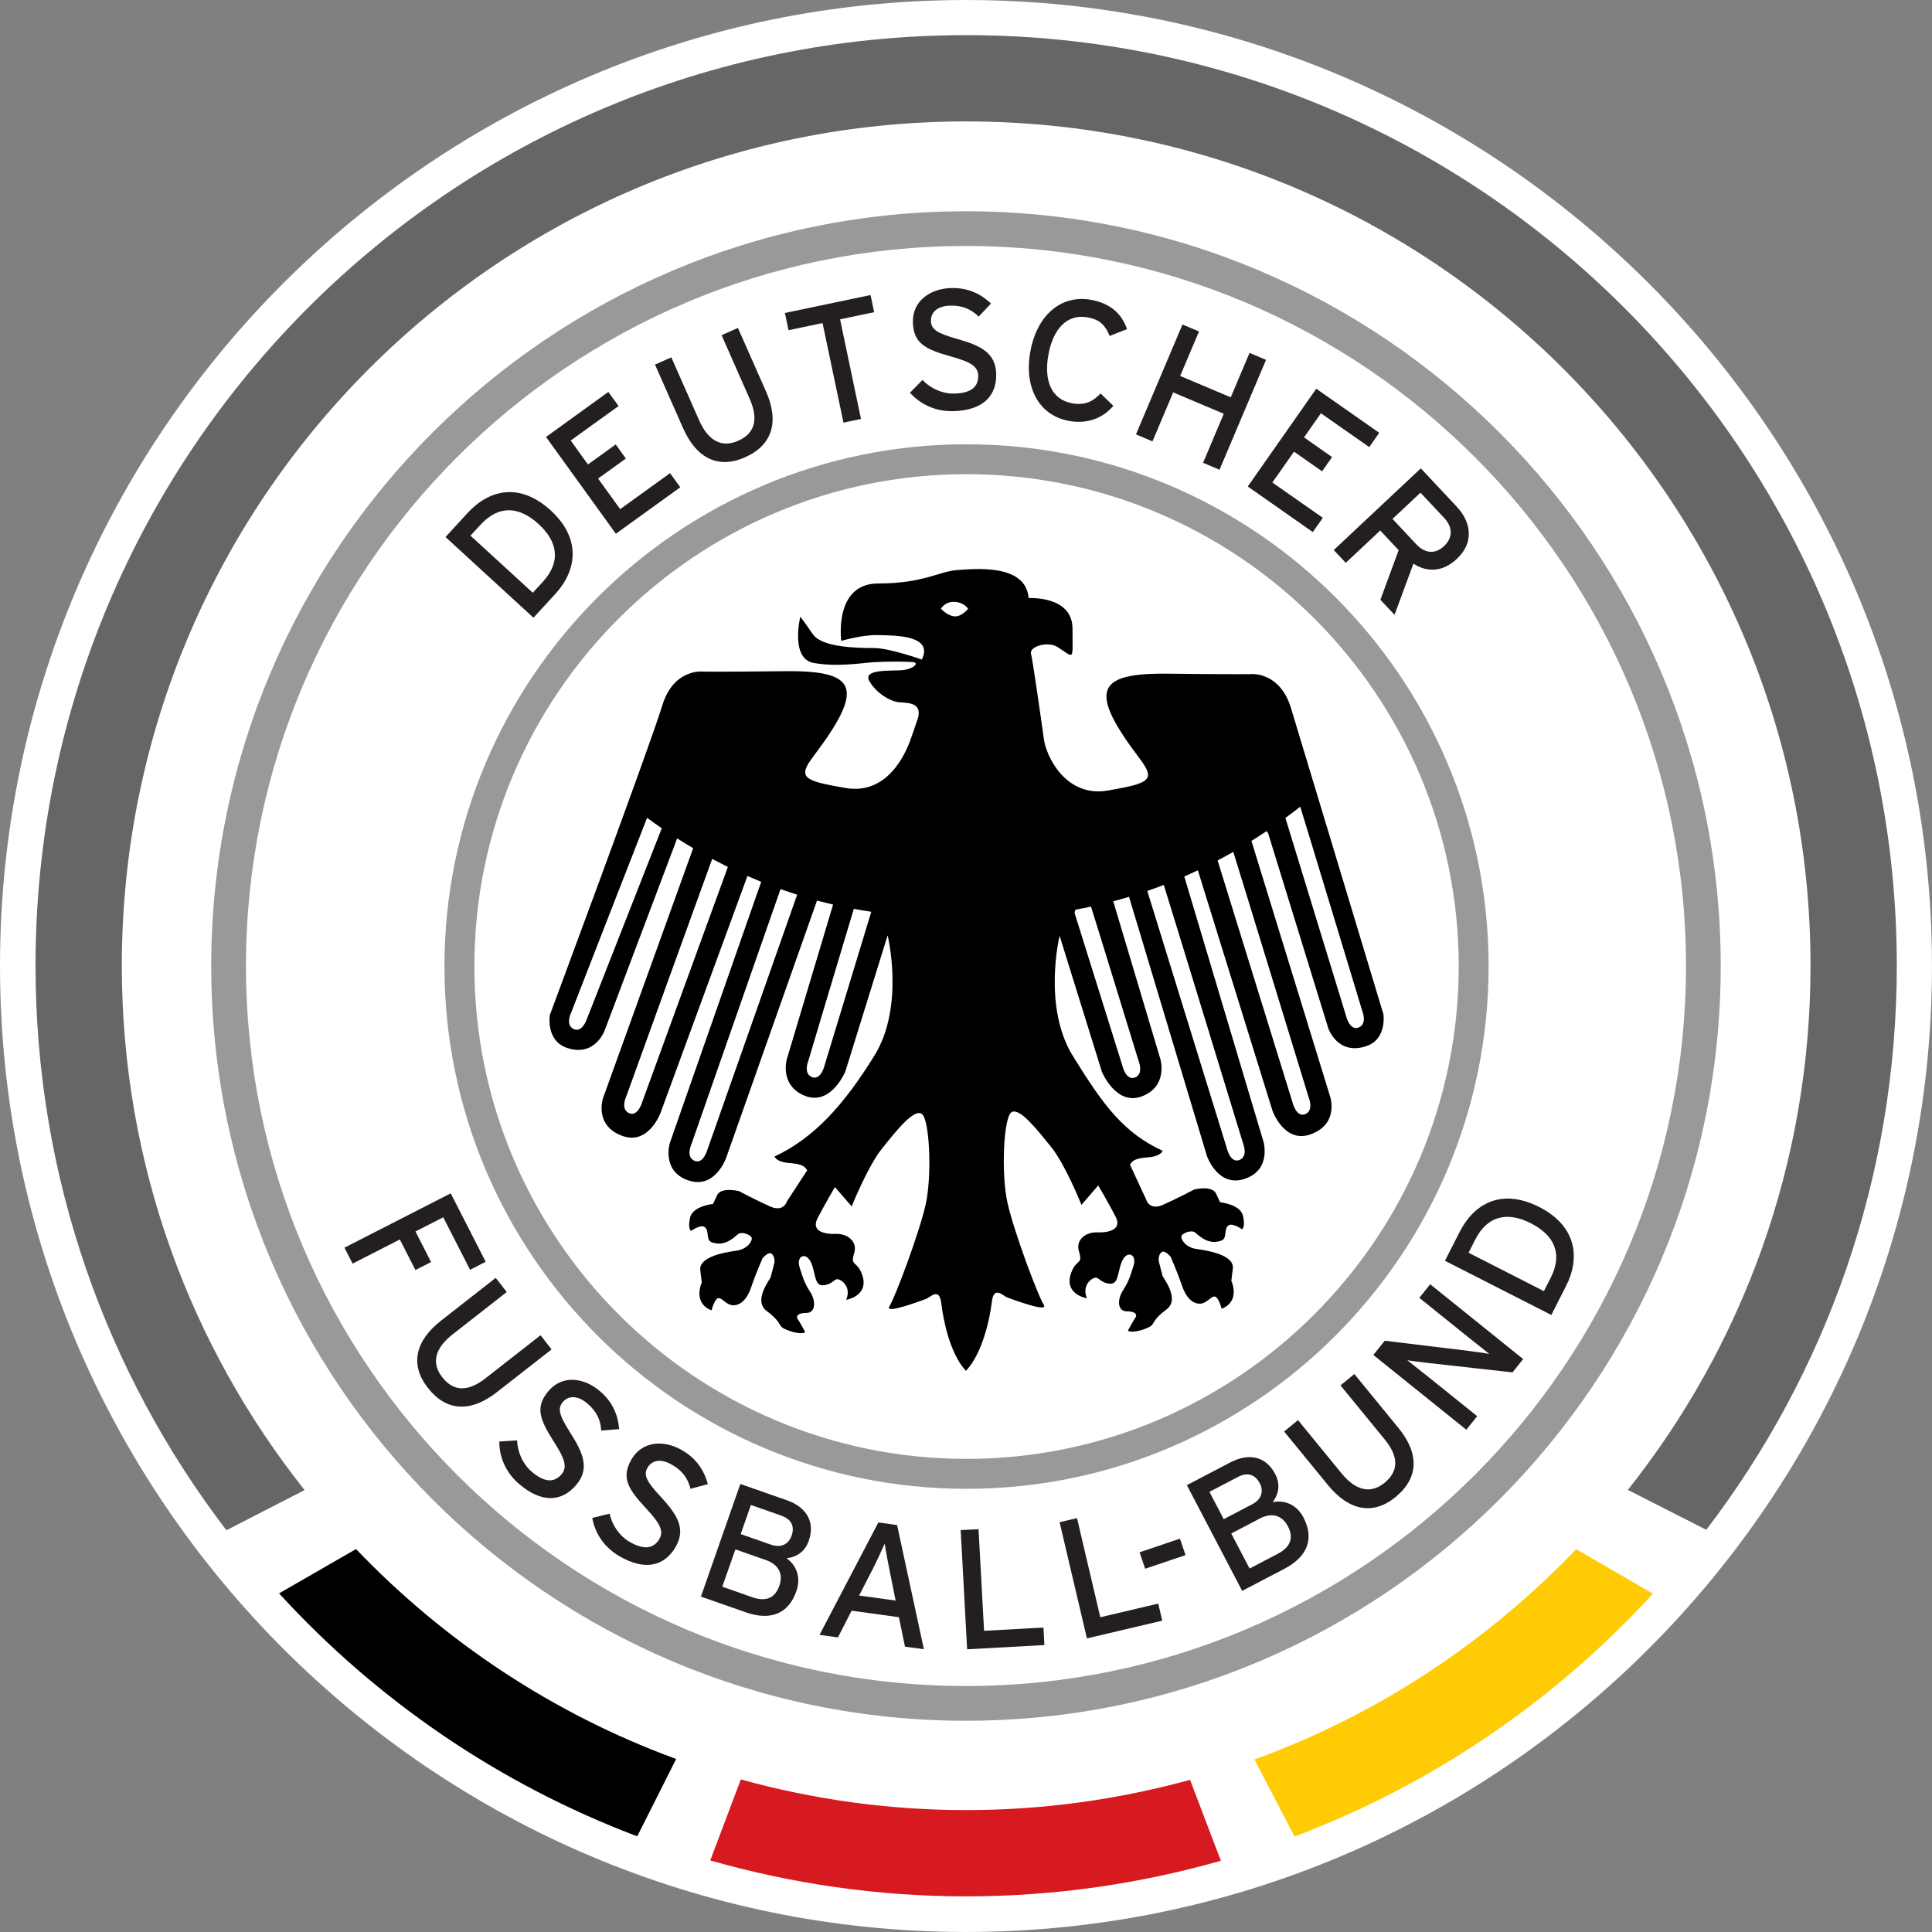 <svg xmlns="http://www.w3.org/2000/svg" xmlns:xlink="http://www.w3.org/1999/xlink" width="500px" height="500px" viewBox="0 0 500 500"><rect x="0" y="0" width="500" height="500" fill="#808080" stroke="none"/><g id="surface1"><path style=" stroke:none;fill-rule:nonzero;fill:rgb(100%,100%,100%);fill-opacity:1;" d="M 0 250 C 0 112.156 112.152 0.004 249.988 0.004 C 387.824 0.004 499.992 112.156 499.992 250 C 499.992 387.844 387.832 499.996 249.988 499.996 C 112.145 499.996 0 387.852 0 250 Z M 0 250 "></path><path style=" stroke:none;fill-rule:nonzero;fill:rgb(100%,100%,100%);fill-opacity:1;" d="M 440.852 250.074 C 440.852 355.523 355.469 440.93 250.125 440.93 C 144.777 440.93 59.418 355.523 59.418 250.074 C 59.418 144.625 144.801 59.355 250.125 59.355 C 355.461 59.355 440.852 144.758 440.852 250.074 Z M 440.852 250.074 "></path><path style=" stroke:none;fill-rule:nonzero;fill:rgb(13.725%,12.157%,12.549%);fill-opacity:1;" d="M 139.363 135.609 C 144.156 139.988 145.398 145.215 140.457 150.609 L 137.883 153.402 L 121.758 138.625 L 124.328 135.828 C 129.27 130.441 134.578 131.234 139.363 135.609 Z M 142.555 132.121 C 134.512 124.758 126.598 126.676 120.988 132.785 L 115.297 138.984 L 138.062 159.863 L 143.766 153.656 C 149.203 147.703 150.574 139.488 142.547 132.121 Z M 142.555 132.121 "></path><path style=" stroke:none;fill-rule:nonzero;fill:rgb(13.725%,12.157%,12.549%);fill-opacity:1;" d="M 159.379 138.125 L 141.305 113.086 L 157.434 101.434 L 160.086 105.078 L 147.699 114.004 L 152.16 120.207 L 159.352 115.016 L 161.973 118.672 L 154.789 123.852 L 160.496 131.766 L 173.406 122.453 L 176.059 126.105 L 159.379 138.133 Z M 159.379 138.125 "></path><path style=" stroke:none;fill-rule:nonzero;fill:rgb(13.725%,12.157%,12.549%);fill-opacity:1;" d="M 192.785 118.363 C 185.801 121.449 180.168 118.527 176.746 110.734 L 169.512 94.355 L 173.742 92.484 L 180.918 108.742 C 183.27 114.074 186.75 115.953 190.996 114.094 C 195.438 112.133 196.312 108.457 194.043 103.281 L 186.75 86.742 L 190.973 84.867 L 198.254 101.328 C 201.742 109.242 199.824 115.258 192.793 118.355 Z M 192.785 118.363 "></path><path style=" stroke:none;fill-rule:nonzero;fill:rgb(13.725%,12.157%,12.549%);fill-opacity:1;" d="M 217.414 82.645 L 222.82 108.426 L 218.289 109.379 L 212.875 83.602 L 204.07 85.453 L 203.133 80.996 L 225.301 76.355 L 226.227 80.793 Z M 217.414 82.645 "></path><path style=" stroke:none;fill-rule:nonzero;fill:rgb(13.725%,12.157%,12.549%);fill-opacity:1;" d="M 246.566 106.414 C 242.074 106.488 238.148 104.613 235.5 101.629 L 238.742 98.34 C 240.859 100.562 243.922 101.91 246.844 101.859 C 251.156 101.785 253.207 100.242 253.156 97.238 C 253.113 94.859 251.277 93.684 246.086 92.246 C 239.52 90.426 236.344 88.852 236.254 83.324 C 236.156 78 240.598 74.656 246.281 74.543 C 250.484 74.469 253.68 75.957 256.473 78.547 L 253.277 81.934 C 251.277 79.98 249.051 79.043 246.02 79.094 C 242.41 79.164 240.891 80.961 240.93 83.035 C 240.965 85.199 242.41 86.223 247.758 87.723 C 253.875 89.465 257.711 91.34 257.82 96.844 C 257.918 102.406 254.461 106.262 246.559 106.418 Z M 246.566 106.414 "></path><path style=" stroke:none;fill-rule:nonzero;fill:rgb(13.725%,12.157%,12.549%);fill-opacity:1;" d="M 276.617 108.93 C 268.762 107.477 264.957 100.094 266.664 90.891 C 268.363 81.695 274.527 76.152 282.383 77.598 C 287.332 78.512 290.262 81.117 291.668 85.176 L 287.176 86.949 C 286.059 84.188 284.676 82.727 281.543 82.145 C 276.258 81.168 272.602 84.938 271.336 91.742 C 270.078 98.566 272.152 103.395 277.441 104.367 C 280.625 104.953 282.801 104 284.824 101.82 L 288.133 105.035 C 285.273 108.375 281.215 109.773 276.617 108.93 Z M 276.617 108.93 "></path><path style=" stroke:none;fill-rule:nonzero;fill:rgb(13.725%,12.157%,12.549%);fill-opacity:1;" d="M 311.355 119.77 L 316.711 107.086 L 303.621 101.551 L 298.258 114.23 L 293.988 112.418 L 306.023 83.984 L 310.301 85.781 L 305.426 97.293 L 318.516 102.824 L 323.383 91.324 L 327.648 93.129 L 315.609 121.574 L 311.355 119.766 Z M 311.355 119.77 "></path><path style=" stroke:none;fill-rule:nonzero;fill:rgb(13.725%,12.157%,12.549%);fill-opacity:1;" d="M 322.926 125.898 L 340.648 100.602 L 356.945 112.012 L 354.359 115.711 L 341.855 106.953 L 337.48 113.195 L 344.738 118.289 L 342.156 121.98 L 334.891 116.887 L 329.289 124.871 L 342.348 134.016 L 339.75 137.699 L 322.918 125.902 Z M 322.926 125.898 "></path><path style=" stroke:none;fill-rule:nonzero;fill:rgb(13.725%,12.157%,12.549%);fill-opacity:1;" d="M 373.738 141.316 C 371.293 143.605 368.664 143.121 366.543 140.875 L 360.383 134.293 L 367.621 127.508 L 373.777 134.074 C 375.918 136.367 376.078 139.113 373.734 141.316 Z M 377.027 144.633 C 381.672 140.289 380.652 135.016 376.977 131.094 L 367.703 121.211 L 345.18 142.348 L 348.281 145.66 L 357.207 137.293 L 361.969 142.387 L 357.242 155.223 L 360.906 159.113 L 365.789 145.883 C 369.418 148.211 373.418 148.023 377.027 144.641 Z M 377.027 144.633 "></path><path style=" stroke:none;fill-rule:nonzero;fill:rgb(13.725%,12.157%,12.549%);fill-opacity:1;" d="M 114.707 315.035 L 107.516 318.703 L 111.559 326.613 L 107.516 328.68 L 103.473 320.773 L 91.254 327.023 L 89.141 322.898 L 116.645 308.836 L 125.699 326.547 L 121.656 328.621 L 114.707 315.027 Z M 114.707 315.035 "></path><path style=" stroke:none;fill-rule:nonzero;fill:rgb(13.725%,12.157%,12.549%);fill-opacity:1;" d="M 110.738 359.188 C 106.027 353.18 107.465 346.996 114.172 341.754 L 128.289 330.715 L 131.148 334.371 L 117.141 345.332 C 112.555 348.914 111.582 352.754 114.438 356.402 C 117.418 360.227 121.199 360.191 125.652 356.699 L 139.895 345.559 L 142.75 349.227 L 128.574 360.301 C 121.766 365.633 115.461 365.246 110.746 359.195 Z M 110.738 359.188 "></path><path style=" stroke:none;fill-rule:nonzero;fill:rgb(13.725%,12.157%,12.549%);fill-opacity:1;" d="M 134.289 384.012 C 130.871 381.059 129.203 377.07 129.219 373.062 L 133.832 372.77 C 133.93 375.824 135.312 378.887 137.523 380.805 C 140.793 383.613 143.332 383.844 145.309 381.57 C 146.844 379.758 146.27 377.676 143.363 373.145 C 139.688 367.402 138.383 364.129 141.992 359.941 C 145.477 355.883 151.008 356.363 155.328 360.086 C 158.496 362.82 159.898 366.062 160.25 369.852 L 155.598 370.23 C 155.434 367.453 154.395 365.281 152.086 363.297 C 149.355 360.926 147.023 361.262 145.668 362.824 C 144.262 364.473 144.645 366.195 147.641 370.875 C 151.055 376.262 152.641 380.207 149.047 384.383 C 145.414 388.602 140.262 389.164 134.293 384.004 Z M 134.289 384.012 "></path><path style=" stroke:none;fill-rule:nonzero;fill:rgb(13.725%,12.157%,12.549%);fill-opacity:1;" d="M 160.234 402.699 C 156.34 400.418 153.973 396.793 153.277 392.84 L 157.762 391.73 C 158.406 394.734 160.324 397.48 162.832 398.965 C 166.562 401.145 169.102 400.895 170.629 398.312 C 171.824 396.262 170.867 394.312 167.207 390.367 C 162.547 385.387 160.676 382.398 163.461 377.637 C 166.172 373.023 171.699 372.484 176.605 375.367 C 180.219 377.488 182.176 380.43 183.199 384.094 L 178.691 385.305 C 178.035 382.602 176.617 380.656 173.988 379.121 C 170.867 377.277 168.66 378.027 167.594 379.809 C 166.508 381.676 167.199 383.312 171.004 387.363 C 175.316 392.059 177.598 395.648 174.812 400.41 C 171.992 405.203 167.035 406.691 160.234 402.699 Z M 160.234 402.699 "></path><path style=" stroke:none;fill-rule:nonzero;fill:rgb(13.725%,12.157%,12.549%);fill-opacity:1;" d="M 204.855 397.465 C 204.184 399.383 202.395 400.762 199.52 399.758 L 191.691 397.016 L 194.336 389.484 L 202.152 392.23 C 205.082 393.242 205.629 395.301 204.863 397.465 Z M 206.102 411.785 C 207.523 407.75 205.637 404.715 203.562 403.277 C 206.055 402.984 208.293 401.699 209.305 398.746 C 211.043 393.852 208.668 390.023 203.598 388.25 L 191.594 384.047 L 181.402 413.199 L 192.98 417.258 C 199.344 419.488 204.039 417.723 206.102 411.801 Z M 201.695 410.375 C 200.695 413.266 198.59 414.711 194.711 413.371 L 186.922 410.633 L 190.32 400.98 L 198.23 403.75 C 201.523 404.902 202.754 407.391 201.703 410.383 Z M 201.695 410.375 "></path><path style=" stroke:none;fill-rule:nonzero;fill:rgb(13.725%,12.157%,12.549%);fill-opacity:1;" d="M 231.777 414.227 L 222.344 412.922 L 225.758 406.273 C 226.859 404.117 228.422 400.762 228.953 399.496 C 229.125 400.852 229.859 404.582 230.309 406.848 L 231.785 414.227 Z M 239.102 426.82 L 232.168 394.688 L 227.32 394.008 L 212.098 423.098 L 216.859 423.758 L 220.395 416.848 L 232.633 418.531 L 234.211 426.148 L 239.117 426.82 Z M 239.102 426.82 "></path><path style=" stroke:none;fill-rule:nonzero;fill:rgb(13.725%,12.157%,12.549%);fill-opacity:1;" d="M 250.289 426.844 L 248.625 395.992 L 253.246 395.758 L 254.676 422.051 L 270.043 421.211 L 270.289 425.742 L 250.281 426.836 Z M 250.289 426.844 "></path><path style=" stroke:none;fill-rule:nonzero;fill:rgb(13.725%,12.157%,12.549%);fill-opacity:1;" d="M 281.297 424.02 L 274.223 393.945 L 278.73 392.891 L 284.758 418.539 L 299.75 415.012 L 300.797 419.43 L 281.297 424.012 Z M 281.297 424.02 "></path><path style=" stroke:none;fill-rule:nonzero;fill:rgb(13.725%,12.157%,12.549%);fill-opacity:1;" d="M 296.363 405.988 L 294.918 401.734 L 305.371 398.199 L 306.816 402.461 Z M 296.363 405.988 "></path><path style=" stroke:none;fill-rule:nonzero;fill:rgb(13.725%,12.157%,12.549%);fill-opacity:1;" d="M 326.031 383.852 C 326.961 385.645 326.758 387.91 324.062 389.305 L 316.703 393.16 L 313.004 386.086 L 320.355 382.242 C 323.082 380.812 324.953 381.824 326.023 383.852 Z M 337.34 392.727 C 335.355 388.914 331.859 388.227 329.387 388.758 C 330.871 386.742 331.461 384.234 330.016 381.473 C 327.598 376.859 323.203 375.977 318.426 378.461 L 307.16 384.355 L 321.473 411.719 L 332.352 406.027 C 338.328 402.895 340.238 398.27 337.332 392.727 Z M 333.297 394.98 C 334.711 397.676 334.336 400.199 330.699 402.117 L 323.391 405.938 L 318.648 396.867 L 326.078 392.973 C 329.176 391.363 331.812 392.172 333.297 394.98 Z M 333.297 394.98 "></path><path style=" stroke:none;fill-rule:nonzero;fill:rgb(13.725%,12.157%,12.549%);fill-opacity:1;" d="M 361.191 387.418 C 355.273 392.246 349.066 390.93 343.676 384.34 L 332.328 370.473 L 335.926 367.527 L 347.18 381.293 C 350.879 385.809 354.727 386.684 358.32 383.754 C 362.074 380.68 361.945 376.91 358.375 372.539 L 346.918 358.535 L 350.504 355.602 L 361.902 369.535 C 367.391 376.23 367.129 382.535 361.195 387.402 Z M 361.191 387.418 "></path><path style=" stroke:none;fill-rule:nonzero;fill:rgb(13.725%,12.157%,12.549%);fill-opacity:1;" d="M 391.426 355.172 L 368.609 352.625 C 367.242 352.484 365.137 352.156 364.223 352.027 C 365.105 352.754 368.469 355.398 369.816 356.469 L 382.293 366.512 L 379.484 370.016 L 355.418 350.664 L 358.375 346.98 L 380.406 349.652 C 381.902 349.82 384.523 350.238 385.422 350.387 C 384.523 349.668 381.062 346.938 379.723 345.859 L 367.316 335.875 L 370.137 332.371 L 394.191 351.723 L 391.441 355.164 Z M 391.426 355.172 "></path><path style=" stroke:none;fill-rule:nonzero;fill:rgb(13.725%,12.157%,12.549%);fill-opacity:1;" d="M 396.219 316.602 C 402.008 319.551 404.605 324.238 401.289 330.77 L 399.551 334.145 L 380.066 324.207 L 381.781 320.816 C 385.113 314.301 390.453 313.656 396.219 316.594 Z M 398.383 312.391 C 388.656 307.449 381.551 311.395 377.777 318.781 L 373.949 326.289 L 401.477 340.316 L 405.297 332.805 C 408.973 325.617 408.082 317.344 398.383 312.387 Z M 398.383 312.391 "></path><path style=" stroke:none;fill-rule:nonzero;fill:rgb(60%,60%,60%);fill-opacity:1;" d="M 115.027 250.09 C 115.027 324.656 175.629 385.305 250.125 385.305 C 324.617 385.305 385.25 324.656 385.25 250.09 C 385.25 175.523 324.625 114.98 250.125 114.98 C 175.629 114.98 115.027 175.598 115.027 250.09 Z M 122.77 250.09 C 122.77 179.879 179.906 122.715 250.133 122.715 C 320.355 122.715 377.516 179.879 377.516 250.09 C 377.516 320.301 320.355 377.555 250.133 377.555 C 179.906 377.555 122.77 320.391 122.77 250.09 Z M 122.77 250.09 "></path><path style=" stroke:none;fill-rule:nonzero;fill:rgb(40%,40%,40%);fill-opacity:1;" d="M 250.047 9.094 C 117.012 9.094 9.195 116.926 9.195 249.918 C 9.195 304.867 27.609 355.504 58.598 396.027 L 78.828 385.629 C 49.234 348.359 31.527 301.211 31.527 249.926 C 31.527 129.25 129.344 31.426 250.047 31.426 C 370.754 31.426 468.562 129.25 468.562 249.926 C 468.562 301.203 450.875 348.336 421.289 385.582 L 441.582 395.91 C 472.527 355.414 490.887 304.812 490.887 249.918 C 490.887 116.926 383.055 9.094 250.055 9.094 Z M 250.047 9.094 "></path><path style=" stroke:none;fill-rule:nonzero;fill:rgb(0%,0%,0%);fill-opacity:1;" d="M 92.137 400.895 L 72.223 412.367 C 97.52 440.023 129.195 461.746 164.914 475.238 L 174.992 455.223 C 143.258 443.617 115.035 424.836 92.137 400.895 Z M 92.137 400.895 "></path><path style=" stroke:none;fill-rule:nonzero;fill:rgb(100%,79.608%,1.961%);fill-opacity:1;" d="M 427.777 412.438 L 407.91 400.926 C 384.914 424.957 356.531 443.773 324.66 455.359 L 335.027 475.293 C 370.758 461.812 402.457 440.105 427.777 412.438 Z M 427.777 412.438 "></path><path style=" stroke:none;fill-rule:nonzero;fill:rgb(84.314%,9.804%,12.549%);fill-opacity:1;" d="M 250.047 468.449 C 229.836 468.449 210.293 465.656 191.73 460.512 L 183.809 481.477 C 204.863 487.484 227.059 490.777 250.047 490.777 C 273.039 490.777 295.008 487.504 315.961 481.566 L 307.984 460.621 C 289.527 465.684 270.125 468.449 250.047 468.449 Z M 250.047 468.449 "></path><path style=" stroke:none;fill-rule:nonzero;fill:rgb(60%,60%,60%);fill-opacity:1;" d="M 63.656 250 C 63.656 147.254 147.25 63.66 249.988 63.66 C 352.727 63.66 436.336 147.254 436.336 250 C 436.336 352.746 352.734 436.34 249.988 436.34 C 147.242 436.34 63.656 352.754 63.656 250 Z M 54.664 250 C 54.664 357.711 142.285 445.332 249.988 445.332 C 357.691 445.332 445.32 357.711 445.32 250 C 445.32 142.289 357.707 54.676 249.988 54.676 C 142.285 54.676 54.664 142.297 54.664 249.992 Z M 54.664 250 "></path><path style=" stroke:none;fill-rule:nonzero;fill:rgb(0%,0%,0%);fill-opacity:1;" d="M 357.961 262.258 C 357.961 262.258 337.414 194.129 334.09 183.203 C 331.238 173.852 323.922 174.449 323.922 174.449 C 323.922 174.449 321.508 174.57 302.152 174.348 C 283.484 174.152 281.688 178.809 294.965 196.348 C 299.172 201.91 297.539 202.703 286.742 204.59 C 275.938 206.465 270.785 195.914 270.156 191.277 C 269.527 186.621 267.137 170.113 266.852 169.305 C 266.156 167.328 271.211 165.855 273.668 167.434 C 278.195 170.324 277.562 171.254 277.562 162.672 C 277.562 154.09 266.215 154.785 266.215 154.785 C 265.473 145.703 251.922 147.262 247.57 147.547 C 243.227 147.844 238.859 151.004 227.277 151.004 C 215.691 151.004 217.723 165.863 217.723 165.863 C 217.723 165.863 223.098 164.258 227.195 164.363 C 231.246 164.469 241.746 164.258 238.57 170.691 C 238.57 170.691 230.168 167.711 226.207 167.711 C 222.246 167.711 212.758 167.621 210.383 164.16 C 208.008 160.703 207.117 159.617 207.117 159.617 C 207.117 159.617 204.445 170.48 210.586 171.574 C 216.719 172.668 223.055 171.574 226.012 171.379 C 228.977 171.172 234.816 171.172 236.398 171.379 C 237.977 171.574 236.293 173.254 233.223 173.461 C 230.16 173.656 223.137 173.164 225.023 176.324 C 226.895 179.496 230.16 181.273 232.129 181.66 C 234.113 182.066 239.551 181.168 237.168 187 L 235.836 190.895 C 234.309 195.336 229.562 205.812 218.754 203.918 C 207.949 202.059 206.324 201.266 210.52 195.719 C 223.801 178.164 222.02 173.516 203.336 173.703 C 183.988 173.926 181.574 173.793 181.574 173.793 C 181.574 173.793 174.262 173.191 171.406 182.547 C 168.066 193.473 142.309 262.648 142.309 262.648 C 142.309 262.648 141.152 269.336 146.77 271.207 C 154.145 273.648 156.551 266.504 156.551 266.504 L 175.242 216.977 C 176.633 217.844 178.004 218.699 179.391 219.508 L 156.047 284.242 C 156.047 284.242 153.66 291.379 161.199 294.016 C 167.934 296.352 170.965 287.957 170.965 287.957 L 193.438 226.711 C 194.637 227.219 195.832 227.73 197 228.211 L 173.332 295.867 C 173.332 295.867 171.152 303.121 178.145 305.488 C 185.125 307.871 187.957 299.566 187.957 299.566 L 211.445 233.062 C 212.848 233.438 214.23 233.781 215.586 234.094 C 215.574 234.168 215.566 234.23 215.566 234.23 L 203.621 274.129 C 203.621 274.129 201.645 280.98 208.363 283.613 C 215.094 286.25 218.777 277.289 218.777 277.289 L 229.719 242.078 C 229.719 242.078 234.211 260.41 226.289 273.207 C 218.379 285.996 210.629 294.547 200.477 299.289 C 200.477 299.289 200.746 300.754 204.438 300.996 C 208.129 301.281 208.383 302.207 208.914 302.852 L 203.66 310.902 C 203.66 310.902 202.859 313.809 199.293 312.234 C 195.73 310.648 191.258 308.266 191.258 308.266 C 191.258 308.266 186.629 307.098 185.582 309.328 L 184.527 311.574 C 184.527 311.574 179.262 312.102 178.59 315.117 C 177.938 318.16 178.863 318.547 178.863 318.547 C 178.863 318.547 181.254 316.871 182.289 317.516 C 183.695 318.352 182.559 320.898 184.195 321.5 C 187.148 322.562 189.297 320.914 190.867 319.492 C 191.902 318.531 194.434 319.609 194.555 320.406 C 194.688 321.199 193.496 323.289 190.473 323.699 C 187.438 324.105 180.848 325.273 181.23 328.711 C 181.574 331.613 181.621 331.871 181.637 331.875 C 181.598 331.938 179.164 337.164 184.145 339.117 C 184.145 339.117 184.945 335.957 185.992 335.957 C 187.043 335.957 187.965 337.801 189.82 337.801 C 191.676 337.801 193.387 336.211 194.441 333.051 C 195.48 329.887 197.332 325.66 197.332 325.66 C 197.332 325.66 198.648 324.09 199.441 324.344 C 200.238 324.613 200.641 326.066 200.371 326.98 C 200.109 327.922 199.578 330.02 199.441 330.551 C 199.316 331.062 194.844 336.609 198.395 339.262 C 201.945 341.883 201.562 342.938 202.477 343.59 C 203.402 344.262 207.09 345.566 208.414 344.785 C 208.414 344.785 206.832 341.883 206.43 341.355 C 206.031 340.832 206.168 339.785 208.668 339.785 C 211.168 339.785 211.184 336.609 209.605 334.234 C 208.016 331.871 207.469 329.578 206.953 328.043 C 205.926 324.926 208.727 323.805 210 326.98 C 211.223 330.051 210.719 333.023 213.43 332.59 C 215.445 332.273 215.926 330.941 216.852 331.062 C 217.781 331.195 220.395 333.023 218.996 336.398 C 218.996 336.398 225.156 335.395 223.07 329.758 C 221.676 326.02 219.969 327.887 221.086 324.223 C 221.945 321.332 219.371 319.215 216.328 319.336 C 213.484 319.453 209.793 318.691 211.598 315.246 C 213.492 311.59 216.074 307.211 216.074 307.211 L 220.418 312.219 C 220.418 312.219 224.52 301.938 228.207 297.32 C 231.898 292.707 236.383 287.023 238.488 288.219 C 240.598 289.402 241.25 304.305 239.543 311.816 C 237.828 319.328 231.629 335.816 230.184 338.062 C 228.73 340.293 238.352 336.609 239.543 336.207 C 240.727 335.816 243.105 332.91 243.617 337.402 C 244.156 341.875 245.906 350.402 249.98 354.777 L 250.078 354.672 C 254.168 350.312 256.152 341.492 256.676 337 C 257.199 332.527 259.566 335.426 260.766 335.816 C 261.941 336.207 271.57 339.902 270.109 337.656 C 268.664 335.426 262.473 318.938 260.766 311.426 C 259.043 303.914 259.699 288.992 261.82 287.816 C 263.926 286.633 268.395 292.324 272.094 296.914 C 275.785 301.535 279.875 311.816 279.875 311.816 L 284.219 306.797 C 284.219 306.797 286.809 311.188 288.711 314.848 C 290.5 318.277 286.809 319.051 283.965 318.938 C 280.914 318.816 278.348 320.945 279.223 323.812 C 280.324 327.48 278.625 325.625 277.238 329.359 C 275.141 335 281.297 336.004 281.297 336.004 C 279.898 332.602 282.512 330.797 283.438 330.664 C 284.367 330.543 284.848 331.875 286.867 332.191 C 289.578 332.609 289.086 329.629 290.305 326.582 C 291.57 323.406 294.371 324.516 293.34 327.645 C 292.82 329.188 292.281 331.465 290.695 333.84 C 289.113 336.207 289.113 339.371 291.625 339.371 C 294.133 339.371 294.266 340.422 293.871 340.945 C 293.465 341.484 291.887 344.391 291.887 344.391 C 293.203 345.184 296.895 343.852 297.832 343.191 C 298.754 342.531 298.355 341.484 301.914 338.855 C 305.469 336.207 300.977 330.672 300.855 330.148 C 300.715 329.609 300.184 327.512 299.93 326.582 C 299.664 325.652 300.055 324.215 300.855 323.945 C 301.645 323.676 302.961 325.25 302.961 325.25 C 302.961 325.25 304.809 329.488 305.867 332.641 C 306.914 335.816 308.645 337.395 310.473 337.395 C 312.297 337.395 313.242 335.539 314.305 335.539 C 315.367 335.539 316.156 338.715 316.156 338.715 C 321.129 336.738 318.695 331.531 318.664 331.473 C 318.672 331.457 318.715 331.188 319.062 328.297 C 319.441 324.852 312.859 323.676 309.828 323.266 C 306.789 322.875 305.621 320.766 305.73 319.984 C 305.867 319.176 308.383 318.113 309.43 319.059 C 311.004 320.48 313.137 322.129 316.086 321.062 C 317.742 320.48 316.598 317.934 318.004 317.086 C 319.047 316.457 321.434 318.137 321.434 318.137 C 321.434 318.137 322.348 317.73 321.703 314.707 C 321.047 311.664 315.766 311.141 315.766 311.141 L 314.711 308.895 C 313.648 306.664 309.051 307.848 309.051 307.848 C 309.051 307.848 304.547 310.227 300.992 311.801 C 297.441 313.387 296.648 310.484 296.648 310.484 L 292.426 301.383 C 292.941 300.727 293.211 299.797 296.902 299.543 C 300.586 299.273 300.871 297.82 300.871 297.82 C 290.711 293.078 285.574 286.086 277.664 273.297 C 269.75 260.512 274.227 242.184 274.227 242.184 L 285.176 277.391 C 285.176 277.391 288.875 286.355 295.602 283.703 C 302.316 281.07 300.34 274.219 300.34 274.219 L 288.133 233.34 C 288.133 233.34 288.125 233.324 288.113 233.25 C 289.453 232.902 290.816 232.516 292.191 232.094 L 312.344 299.145 C 312.344 299.145 315.176 307.449 322.168 305.07 C 329.148 302.703 326.977 295.43 326.977 295.43 L 306.488 226.824 C 307.656 226.328 308.824 225.789 310 225.234 C 310.016 225.266 310.023 225.297 310.023 225.297 L 329.344 287.531 C 329.344 287.531 332.367 295.941 339.098 293.59 C 346.633 290.969 344.25 283.832 344.25 283.832 L 323.875 217.645 C 323.875 217.645 323.867 217.645 323.867 217.629 C 325.172 216.805 326.48 215.98 327.785 215.098 C 328.176 215.5 328.285 215.949 328.285 215.949 L 343.75 266.094 C 343.75 266.094 346.145 273.215 353.535 270.758 C 359.145 268.922 357.992 262.227 357.992 262.227 Z M 151.996 263.41 C 151.996 263.41 150.77 267.426 148.457 266.316 C 146.164 265.207 147.879 261.906 147.879 261.906 C 147.879 261.906 165.68 216.117 167.461 211.66 C 168.727 212.59 170.008 213.488 171.266 214.355 L 151.996 263.426 Z M 166.254 285.082 C 166.254 285.082 165.117 289.125 162.797 288.078 C 160.465 287.043 162.098 283.695 162.098 283.695 C 162.098 283.695 181.238 230.711 184.309 222.285 C 185.68 223.004 187.043 223.707 188.375 224.367 L 166.246 285.09 Z M 183.133 297.379 C 183.133 297.379 182.047 301.438 179.719 300.402 C 177.383 299.398 178.969 296.031 178.969 296.031 C 178.969 296.031 198.453 240.184 202.004 230.098 C 203.449 230.605 204.895 231.098 206.301 231.551 Z M 213.438 275.578 C 213.438 275.578 212.539 279.668 210.152 278.754 C 207.777 277.828 209.23 274.418 209.23 274.418 C 209.23 274.418 218.508 243.328 220.965 235.211 C 222.523 235.512 224.027 235.75 225.488 235.961 L 213.438 275.586 Z M 247.074 159.512 C 245.203 159.422 243.512 157.535 243.512 157.535 C 243.512 157.535 244.508 155.664 246.984 155.754 C 249.457 155.855 250.551 157.535 250.551 157.535 C 250.551 157.535 248.961 159.617 247.074 159.512 Z M 294.648 274.5 C 294.648 274.5 296.094 277.93 293.727 278.859 C 291.348 279.758 290.434 275.684 290.434 275.684 L 278.219 236.656 C 278.219 236.656 277.941 236.16 278.371 235.414 C 279.656 235.188 280.984 234.918 282.352 234.633 C 283.133 237.016 294.648 274.5 294.648 274.5 Z M 321.688 295.852 C 321.688 295.852 323.133 299.281 320.754 300.207 C 318.371 301.137 317.465 297.035 317.465 297.035 L 296.918 230.574 C 298.332 230.098 299.758 229.57 301.188 229.02 C 303.426 236.152 321.688 295.852 321.688 295.852 Z M 338.68 283.988 C 338.68 283.988 340.133 287.418 337.766 288.348 C 335.395 289.277 334.465 285.172 334.465 285.172 L 315.113 222.684 C 316.461 221.98 317.809 221.23 319.172 220.465 C 320.512 224.676 338.68 283.988 338.68 283.988 Z M 351.598 265.926 C 349.238 266.855 348.309 262.754 348.309 262.754 L 332.66 211.684 C 333.934 210.754 335.211 209.781 336.492 208.777 C 336.5 208.809 336.516 208.82 336.516 208.836 C 336.941 210.066 352.535 261.57 352.535 261.57 C 352.535 261.57 353.984 265 351.605 265.922 Z M 351.598 265.926 "></path></g></svg>